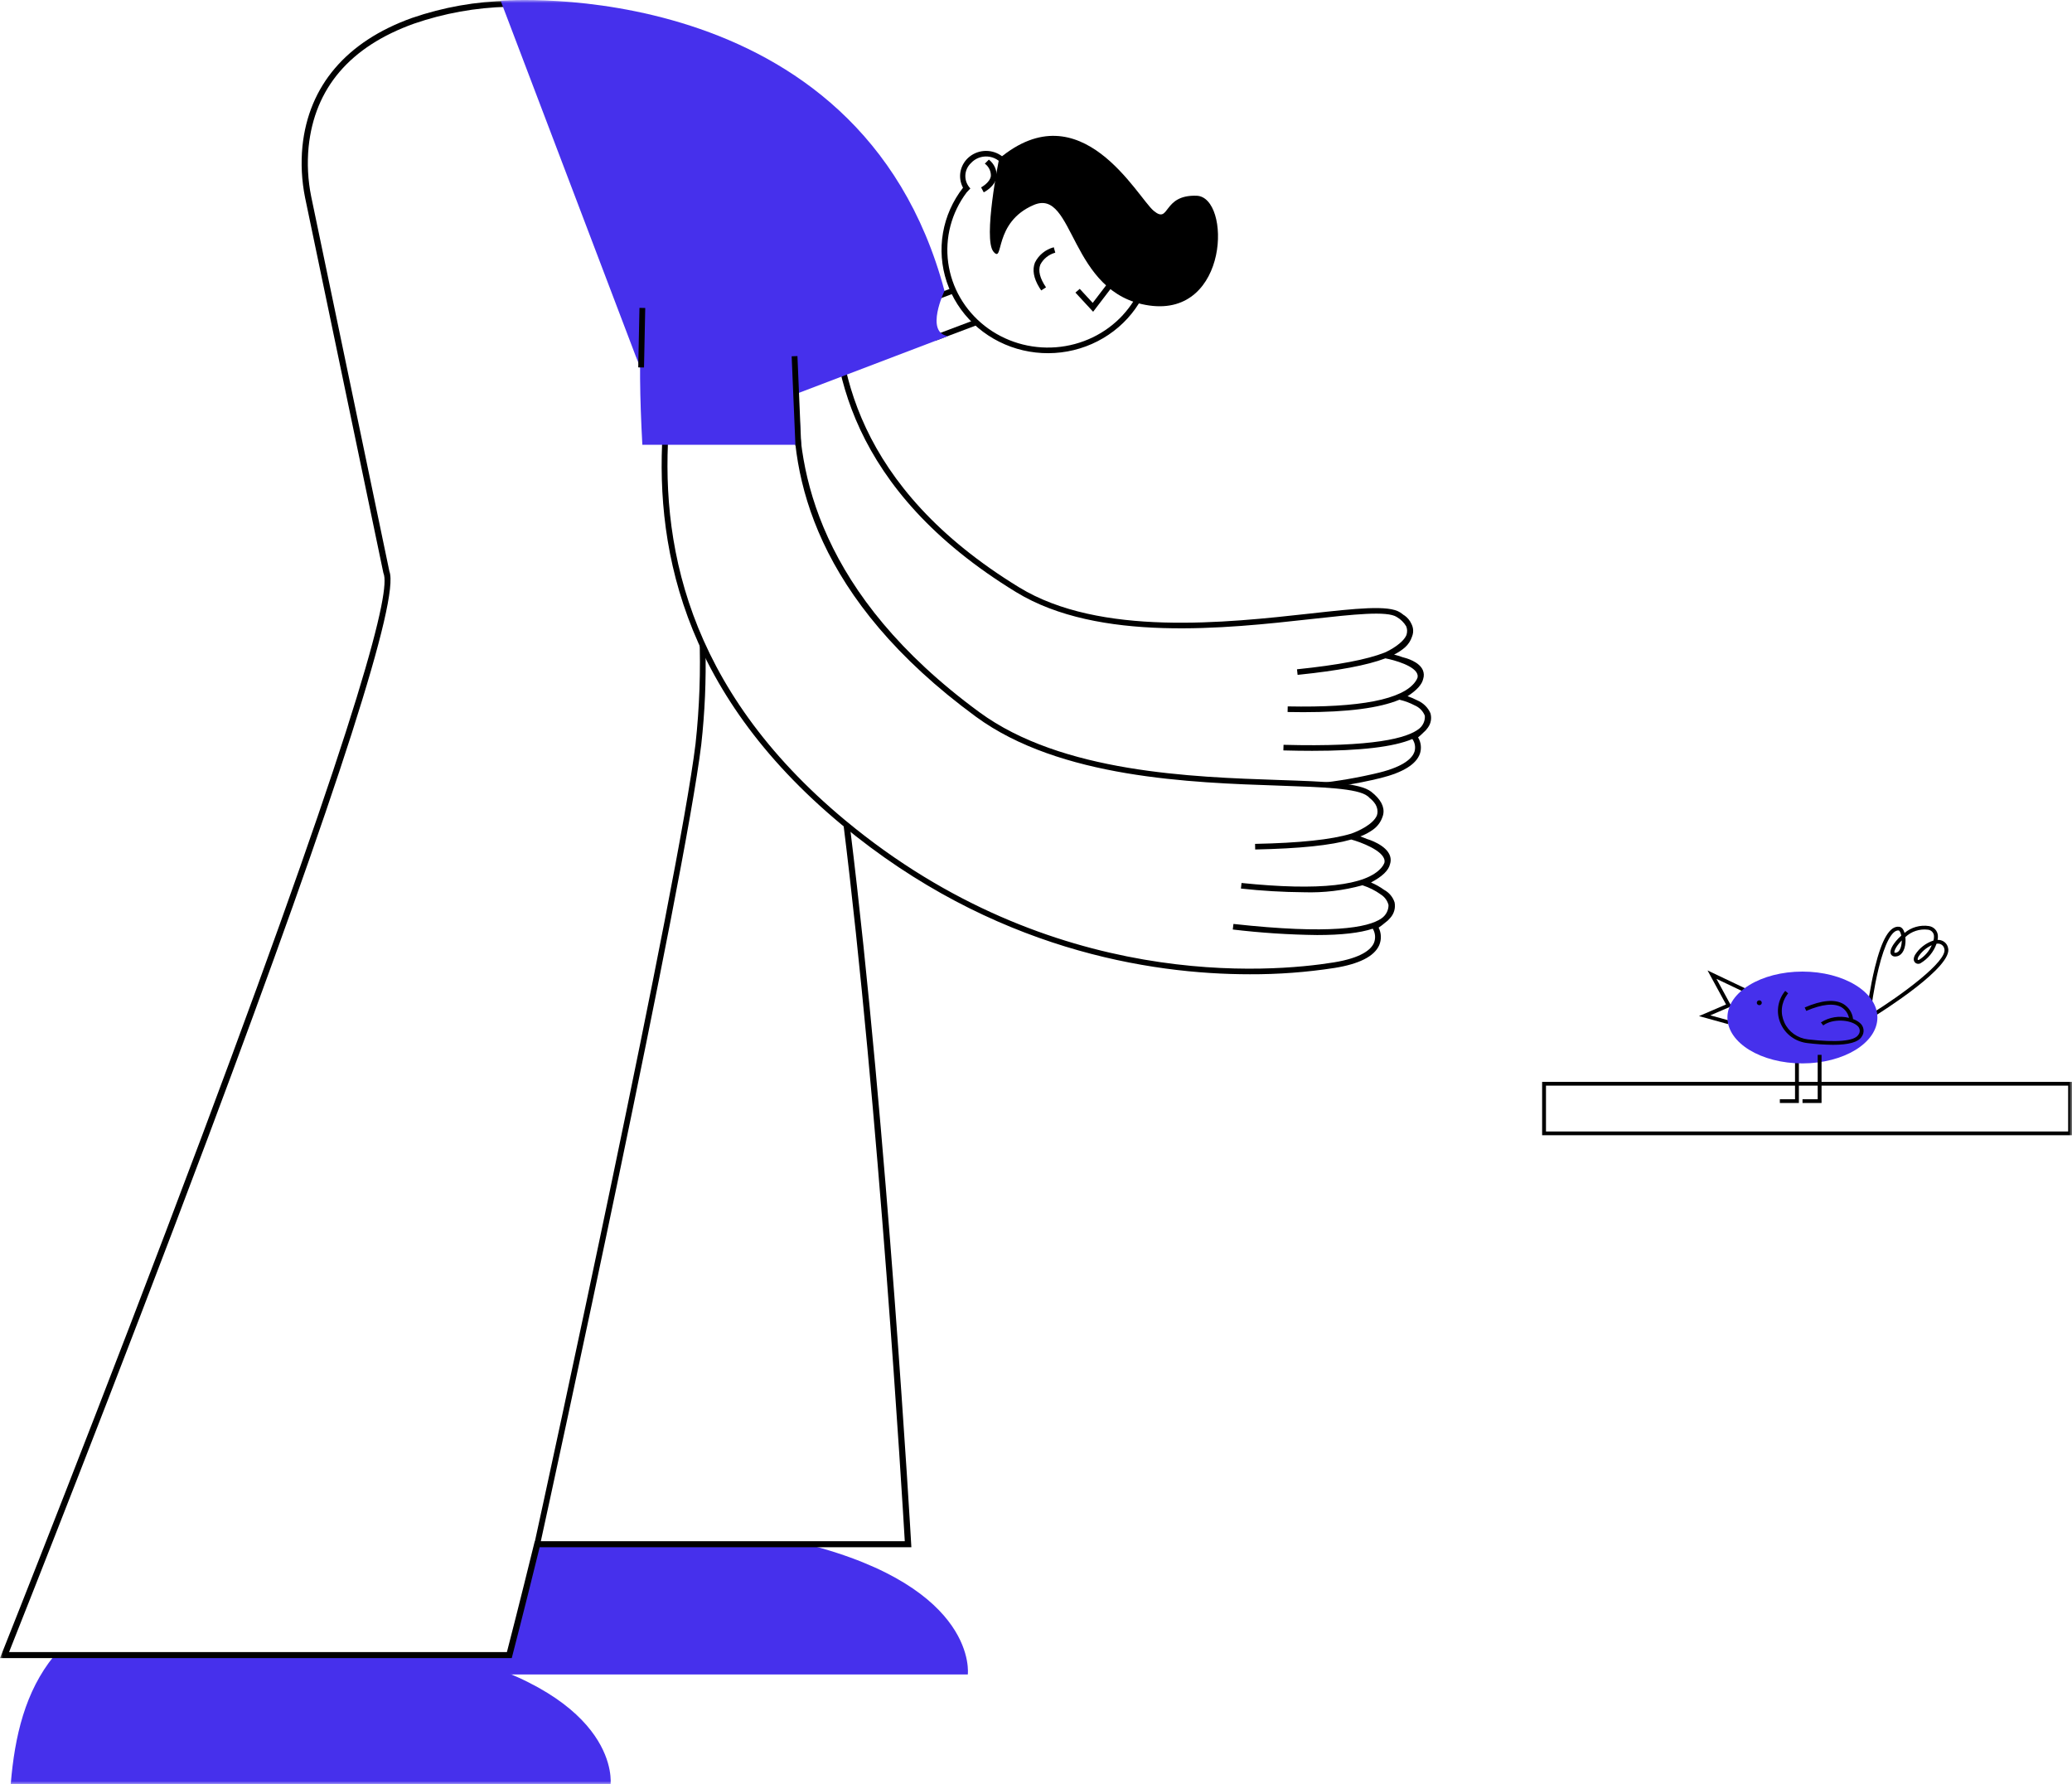 <?xml version="1.0" encoding="UTF-8"?> <svg xmlns="http://www.w3.org/2000/svg" width="345" height="297" viewBox="0 0 345 297" fill="none"><g clip-path="url(#clip0_263_10633)"><mask id="mask0_263_10633" style="mask-type:luminance" maskUnits="userSpaceOnUse" x="0" y="0" width="345" height="297"><path d="M345 0H0V297H345V0Z" fill="white"></path></mask><g mask="url(#mask0_263_10633)"><path d="M1.785 296.999H101.66C101.66 296.999 103.498 282.636 74.863 275.326L8.973 275.687C4.194 281.573 2.447 288.992 1.787 296.999" fill="#4630EC"></path><path d="M134.348 257.062L88.966 257.31C88.96 257.392 88.952 257.475 88.939 257.552C88.661 259.371 88.245 261.167 87.694 262.927C87.694 262.953 87.694 262.979 87.694 263.009C87.623 266.241 86.048 269.152 85.458 272.291C85.244 273.43 85.288 274.574 84.089 275.238C83.117 275.775 81.972 275.588 80.916 275.518C77.431 275.286 73.878 275.33 70.381 275.31C68.631 275.3 66.879 275.233 65.128 275.288C63.964 275.386 62.794 275.401 61.628 275.334C61.483 276.456 61.363 277.591 61.268 278.739H161.145C161.145 278.739 162.983 264.373 134.348 257.066" fill="#4630EC"></path><path d="M151.747 257.564L151.717 257.034C151.661 256.05 147.727 188.055 141.569 138.003C141.085 137.71 140.72 137.262 140.538 136.737C140.481 136.709 140.424 136.682 140.368 136.649C146.334 184.507 150.264 249.972 150.651 256.56H90.052C91.967 247.8 113.982 146.845 116.766 123.934C117.361 118.585 117.594 113.204 117.463 107.825C116.983 107.162 116.64 106.414 116.453 105.624C116.684 111.698 116.469 117.781 115.811 123.825C113.005 146.88 90.668 249.243 89.068 256.56H89.041L88.932 256.997C86.524 266.814 84.82 273.414 84.403 275.02H1.509C3.759 269.364 19.518 229.651 34.636 189.346C56.406 131.304 66.565 99.602 64.836 95.11L51.811 32.693C51.265 29.981 51.122 27.207 51.386 24.455C52.391 14.655 58.29 7.754 68.919 3.941C73.937 2.209 79.207 1.26 84.532 1.13L88.008 6.098C88.321 5.941 88.646 5.808 88.979 5.698L85.233 0.345L85.081 0.129H84.811C79.28 0.227 73.802 1.193 68.589 2.99C57.695 6.889 51.392 14.278 50.358 24.358C50.084 27.207 50.231 30.079 50.795 32.888L63.83 95.354L63.858 95.445C65.043 98.242 60.766 116.744 33.664 188.999C17.424 232.3 0.441 274.916 0.272 275.337L0 276.02H85.208L85.306 275.642C85.349 275.477 87.146 268.596 89.856 257.559L151.747 257.564Z" fill="black"></path><path d="M344.999 188.976H256.773V180.098H344.999V188.976ZM257.415 188.356H344.358V180.722H257.415V188.356Z" fill="black"></path><path d="M162.221 53.286L155.51 55.816L155.858 56.686L162.57 54.156L162.221 53.286Z" fill="black"></path><path d="M158.68 47.886L151.969 50.416L152.317 51.286L159.029 48.756L158.68 47.886Z" fill="black"></path><path d="M179.064 48.706L182.012 51.897L189.234 42.443L188.461 41.887L181.942 50.423L179.782 48.084L179.064 48.706Z" fill="black"></path><path d="M173.059 47.874C173.154 48.031 173.257 48.189 173.366 48.349L174.167 47.832C173.147 46.341 172.827 45.07 173.22 44.053C173.47 43.571 173.821 43.146 174.249 42.803C174.678 42.46 175.175 42.208 175.71 42.061L175.46 41.16C174.778 41.342 174.144 41.665 173.603 42.107C173.061 42.548 172.624 43.097 172.321 43.718C171.856 44.913 172.105 46.31 173.057 47.874" fill="black"></path><path d="M165.42 41.898C167.199 43.986 165.315 37.016 172.136 34.116C178.957 31.215 177.956 48.937 191.339 50.853C204.722 52.77 205 32.786 199.246 32.584C193.492 32.383 194.841 37.369 192.104 35.1C189.367 32.83 180.031 14.97 166.357 26.409C166.357 26.409 163.641 39.809 165.421 41.897" fill="black"></path><path d="M192.167 40.645C192.005 37.833 191.134 35.103 189.63 32.694C188.125 30.286 186.034 28.273 183.54 26.833C181.046 25.393 178.226 24.57 175.327 24.436C172.428 24.301 169.54 24.86 166.916 26.064C166.145 25.453 165.181 25.12 164.186 25.12C163.191 25.119 162.226 25.451 161.454 26.061C160.683 26.67 160.151 27.519 159.949 28.464C159.747 29.41 159.888 30.394 160.347 31.25C158.629 33.458 157.485 36.036 157.014 38.764C156.542 41.492 156.756 44.291 157.637 46.922C158.519 49.552 160.042 51.938 162.077 53.875C164.112 55.813 166.599 57.245 169.326 58.05C172.054 58.855 174.941 59.01 177.743 58.501C180.545 57.991 183.179 56.833 185.421 55.124C187.664 53.416 189.448 51.207 190.622 48.686C191.796 46.165 192.326 43.407 192.166 40.645M186.97 52.442C184.105 55.55 180.12 57.47 175.837 57.806C171.555 58.143 167.303 56.87 163.961 54.25C160.619 51.63 158.442 47.864 157.88 43.73C157.319 39.597 158.416 35.412 160.945 32.041L161.572 31.372C161.015 30.793 160.715 30.026 160.735 29.235C160.755 28.444 161.093 27.692 161.678 27.141C162.023 26.764 162.454 26.47 162.936 26.282C163.418 26.094 163.938 26.017 164.456 26.057C164.974 26.097 165.475 26.253 165.92 26.512C166.366 26.772 166.743 27.128 167.022 27.553C167.264 27.338 167.56 27.189 167.88 27.122C167.801 27 167.716 26.881 167.625 26.767C171.126 25.244 175.06 24.934 178.769 25.887C182.477 26.84 185.737 29 188.001 32.006C190.266 35.011 191.399 38.679 191.211 42.398C191.023 46.117 189.526 49.66 186.969 52.435" fill="black"></path><path d="M163.981 27.242C164.307 27.482 164.568 27.795 164.743 28.154C164.918 28.513 165.002 28.908 164.987 29.305C164.817 30.433 163.371 31.181 163.359 31.189L163.8 32.019C163.876 31.981 165.692 31.056 165.938 29.442C165.982 28.898 165.887 28.351 165.663 27.851C165.438 27.351 165.09 26.912 164.65 26.572L163.981 27.242Z" fill="black"></path><path d="M238.185 118.746C237.762 117.767 236.961 116.986 235.953 116.571C235.444 116.305 234.915 116.079 234.369 115.894C235.921 114.89 236.781 113.929 236.975 112.988C237.125 112.522 237.104 112.019 236.914 111.566C236.313 110.145 234.15 109.543 233.525 109.396C233.03 109.218 232.547 109.075 232.122 108.963C232.779 108.644 233.39 108.242 233.938 107.767C234.477 107.287 234.878 106.678 235.101 106.002C235.198 105.766 235.262 105.519 235.289 105.267C235.335 104.792 235.244 104.314 235.027 103.887C234.766 103.293 234.34 102.781 233.796 102.41L233.785 102.425C233.572 102.253 233.349 102.09 233.119 101.94C231.208 100.686 225.746 101.292 218.185 102.13C204.242 103.676 183.178 106.013 169.701 97.779C142.392 81.097 139.027 60.623 139.583 47.093C139.256 47.12 138.928 47.077 138.621 46.965C138.026 60.701 141.369 81.575 169.188 98.569C182.952 106.977 204.221 104.618 218.295 103.057C225.374 102.272 230.963 101.655 232.578 102.713C233.221 103.088 233.756 103.614 234.134 104.243C234.224 104.453 234.276 104.676 234.29 104.903C234.303 105.174 234.268 105.445 234.185 105.704C233.614 107.047 231.534 108.203 230.561 108.629C227.598 109.798 222.829 110.703 215.956 111.415L216.058 112.344C222.871 111.637 227.601 110.756 230.674 109.592C232.11 109.861 235.76 110.858 236.038 112.379C236.062 112.519 236.058 112.663 236.027 112.801C235.946 113.025 235.834 113.237 235.694 113.432C233.606 116.436 226.442 117.836 214.412 117.592L214.392 118.526C215.298 118.544 216.177 118.553 217.027 118.553C224.388 118.553 229.681 117.868 233.011 116.479L233.096 116.498C233.951 116.704 234.775 117.013 235.55 117.421C235.938 117.584 236.288 117.821 236.579 118.119C236.871 118.417 237.097 118.768 237.245 119.153C237.273 119.557 237.202 119.962 237.038 120.335C236.875 120.708 236.623 121.038 236.303 121.298C234.347 122.878 228.677 124.388 213.716 123.986L213.688 124.919C215.379 124.965 216.98 124.988 218.492 124.988C226.534 124.988 232.054 124.338 235.163 123.021C235.384 123.33 235.53 123.683 235.59 124.055C235.649 124.426 235.621 124.806 235.508 125.166C235.16 126.162 233.858 127.569 229.623 128.618C226.215 129.443 222.754 130.041 219.263 130.41C219.54 130.444 219.81 130.516 220.066 130.622C219.806 130.514 220.181 130.608 220.406 130.664C220.418 130.659 220.762 130.719 220.795 130.722C221.39 130.777 221.979 130.836 222.567 130.933C225.682 130.478 228.162 129.943 229.864 129.523C233.611 128.595 235.816 127.225 236.428 125.451C236.573 125.005 236.62 124.534 236.567 124.069C236.514 123.603 236.361 123.154 236.118 122.749C236.429 122.502 236.722 122.235 236.998 121.952C237.283 121.718 237.532 121.446 237.736 121.143C237.992 120.803 238.164 120.411 238.241 119.996C238.319 119.582 238.298 119.156 238.181 118.751" fill="black"></path><path d="M105.858 59.294L83.363 0.123C83.363 0.123 143.075 -4.851 157.263 48.421C157.263 48.421 153.948 55.377 157.837 55.944L111.643 73.54L105.858 59.294Z" fill="#4630EC"></path><path d="M232.209 150.229C231.929 149.336 231.302 148.582 230.46 148.129C229.783 147.64 229.051 147.228 228.277 146.902C230.16 145.912 231.205 144.901 231.446 143.85C231.591 143.417 231.595 142.951 231.458 142.516C230.863 140.643 227.802 139.719 227.668 139.681V139.69C227.254 139.514 226.856 139.36 226.499 139.239C227.266 138.951 227.989 138.562 228.648 138.084C229.34 137.579 229.863 136.888 230.152 136.096C230.228 135.916 230.285 135.728 230.322 135.536C230.557 134.285 229.882 133.027 228.315 131.798C226.397 130.295 220.755 130.106 212.944 129.844C198.556 129.36 176.811 128.631 163.077 118.559C136.388 98.991 132.612 78.429 133.023 65.391C132.724 65.595 132.519 65.509 132.173 65.556C131.53 79.368 135.703 99.664 162.494 119.307C176.474 129.556 198.4 130.292 212.911 130.779C220.248 131.027 226.044 131.22 227.711 132.527C227.811 132.609 227.9 132.684 227.992 132.763L227.98 132.778C228.192 132.942 228.391 133.122 228.575 133.316C228.66 133.409 228.737 133.5 228.809 133.591C229.164 134.019 229.361 134.551 229.368 135.101C229.365 135.315 229.331 135.528 229.266 135.733C228.65 137.234 226.132 138.38 224.981 138.774C221.677 139.773 216.451 140.324 208.975 140.477L208.996 141.411C216.402 141.258 221.579 140.731 224.987 139.751C226.506 140.164 230.376 141.578 230.535 143.264C230.546 143.389 230.537 143.515 230.508 143.637C230.403 143.912 230.25 144.168 230.055 144.393C227.514 147.445 219.665 148.321 206.723 146.986L206.622 147.915C210.1 148.297 213.596 148.502 217.095 148.53C220.39 148.636 223.682 148.245 226.852 147.37L226.955 147.402C227.996 147.744 228.977 148.237 229.865 148.864L229.86 148.875L229.929 148.912C230.567 149.318 231.021 149.945 231.198 150.665C231.199 151.103 231.091 151.534 230.883 151.922C230.675 152.31 230.373 152.643 230.003 152.893C227.767 154.438 221.532 155.584 205.375 153.804L205.266 154.732C209.925 155.288 214.611 155.596 219.305 155.652C223.373 155.652 226.447 155.299 228.572 154.595C228.79 154.954 228.919 155.357 228.952 155.772C228.984 156.187 228.918 156.604 228.758 156.991C228.287 158.041 226.744 159.451 222.069 160.209C211.697 161.882 175.188 165.127 140.79 136.597C113.935 114.322 109.807 89.796 111.45 70.058C111.134 70.15 110.802 70.178 110.474 70.14C108.841 90.073 113.056 114.819 140.164 137.303C165.289 158.14 191.545 162.183 208.105 162.183C212.832 162.203 217.554 161.85 222.223 161.128C226.329 160.468 228.826 159.195 229.643 157.352C229.841 156.884 229.935 156.381 229.919 155.876C229.904 155.37 229.779 154.873 229.553 154.418C229.925 154.17 230.28 153.899 230.616 153.607C230.936 153.386 231.222 153.123 231.466 152.825C231.786 152.476 232.019 152.061 232.148 151.612C232.277 151.162 232.298 150.69 232.21 150.231" fill="black"></path><path d="M106.955 74.04H133.348C133.348 74.04 132.614 39.265 122.389 36.891C109.381 33.87 105.198 41.883 106.955 74.04Z" fill="#4630EC"></path><path d="M106.474 51.25L106.27 61.156L107.232 61.175L107.437 51.269L106.474 51.25Z" fill="black"></path><path d="M299.524 183.61H296.355V182.989H298.883V176.879H299.524V183.61Z" fill="black"></path><path d="M287.697 170.473L282.891 169.146L287.397 167.211L284.314 161.545L290.617 164.545L290.335 165.104L285.802 162.946L288.285 167.511L284.776 169.019L287.877 169.875L287.697 170.473Z" fill="black"></path><path d="M311.884 169.313L311.539 168.788C316.596 165.657 324.377 159.943 323.737 157.936C323.697 157.716 323.584 157.514 323.415 157.361C323.246 157.208 323.031 157.113 322.802 157.088C322.682 157.078 322.561 157.082 322.442 157.1C321.969 158.455 321.023 159.607 319.766 160.354C319.614 160.435 319.438 160.463 319.268 160.433C319.098 160.403 318.943 160.317 318.831 160.189C318.652 159.976 318.516 159.586 318.878 158.933C319.582 157.824 320.663 156.987 321.934 156.567C322.003 156.321 322.032 156.065 322.019 155.81C322.008 155.548 321.901 155.299 321.717 155.107C321.534 154.915 321.286 154.792 321.017 154.762C320.335 154.677 319.642 154.744 318.99 154.957C318.338 155.17 317.745 155.524 317.254 155.993C317.284 156.278 317.29 156.565 317.272 156.851C317.182 158.314 316.525 159.224 315.558 159.225C315.414 159.237 315.269 159.208 315.142 159.139C315.015 159.071 314.912 158.967 314.847 158.841C314.519 158.181 315.331 157.088 315.697 156.651C315.965 156.329 316.258 156.028 316.573 155.75C316.471 155.227 316.281 154.908 316.148 154.893C315.038 154.759 313.82 157.055 312.805 161.185C311.987 164.515 311.559 167.94 311.555 167.974L310.918 167.9C310.918 167.865 311.354 164.409 312.18 161.045C313.345 156.306 314.669 154.09 316.226 154.275C316.661 154.326 316.959 154.739 317.124 155.302C317.673 154.835 318.319 154.491 319.019 154.293C319.72 154.095 320.456 154.048 321.176 154.156C321.578 154.218 321.945 154.411 322.217 154.704C322.488 154.997 322.648 155.372 322.669 155.766C322.684 155.998 322.668 156.231 322.623 156.459C322.705 156.458 322.788 156.461 322.869 156.468C323.225 156.5 323.561 156.642 323.828 156.873C324.095 157.104 324.279 157.411 324.354 157.751C325.353 160.869 313.268 168.457 311.887 169.312M321.648 157.345C320.745 157.754 319.983 158.407 319.451 159.226C319.306 159.488 319.263 159.708 319.337 159.797C319.371 159.835 319.519 159.781 319.536 159.774C320.478 159.192 321.215 158.344 321.649 157.345M316.652 156.549C316.493 156.709 316.342 156.874 316.203 157.044C315.487 157.903 315.375 158.455 315.438 158.574C315.446 158.592 315.501 158.604 315.571 158.604C316.283 158.604 316.591 157.68 316.646 156.816C316.652 156.725 316.654 156.637 316.655 156.55" fill="black"></path><path d="M312.598 169.378C312.598 173.599 307.008 177.02 300.113 177.02C293.218 177.02 287.627 173.599 287.627 169.378C287.627 165.158 293.217 161.736 300.113 161.736C307.009 161.736 312.598 165.158 312.598 169.378Z" fill="#4630EC"></path><path d="M309.648 170.252C309.311 169.976 308.923 169.764 308.506 169.626H308.543C308.487 169.12 308.313 168.633 308.036 168.201C307.758 167.77 307.384 167.405 306.941 167.133C305.495 166.293 303.325 166.488 300.494 167.711L300.755 168.278C303.342 167.161 305.364 166.946 306.604 167.661C306.928 167.859 307.207 168.119 307.423 168.424C307.64 168.73 307.79 169.076 307.865 169.44C307.074 169.242 306.249 169.208 305.444 169.339C304.638 169.47 303.87 169.763 303.189 170.2L303.582 170.695C305.131 169.53 308.071 169.723 309.221 170.72C309.339 170.81 309.438 170.921 309.512 171.048C309.586 171.174 309.633 171.314 309.651 171.458C309.669 171.602 309.658 171.749 309.618 171.889C309.578 172.029 309.51 172.16 309.417 172.275C308.763 173.312 305.783 173.577 301.024 173.022C300.173 172.926 299.364 172.615 298.676 172.12C297.988 171.625 297.446 170.964 297.105 170.201C296.758 169.454 296.619 168.632 296.703 167.816C296.786 167.001 297.089 166.221 297.581 165.554C297.673 165.429 297.731 165.36 297.736 165.355L297.249 164.951C297.249 164.951 297.175 165.034 297.059 165.194C296.502 165.948 296.159 166.831 296.064 167.754C295.969 168.677 296.126 169.608 296.518 170.454C296.904 171.315 297.517 172.062 298.294 172.621C299.071 173.18 299.986 173.532 300.948 173.64C302.362 173.816 303.787 173.912 305.213 173.926C307.815 173.926 309.408 173.482 309.965 172.598C310.23 172.242 310.345 171.801 310.286 171.366C310.227 170.931 309.999 170.534 309.649 170.256" fill="black"></path><path d="M293.346 166.922C293.346 167.002 293.322 167.079 293.276 167.145C293.231 167.211 293.166 167.263 293.091 167.293C293.015 167.323 292.932 167.331 292.852 167.316C292.772 167.3 292.698 167.262 292.641 167.206C292.583 167.15 292.543 167.078 292.527 167.001C292.512 166.923 292.52 166.842 292.551 166.769C292.582 166.696 292.635 166.633 292.703 166.589C292.771 166.545 292.851 166.521 292.933 166.521C293.042 166.522 293.147 166.564 293.225 166.639C293.302 166.714 293.346 166.816 293.346 166.922Z" fill="black"></path><path d="M303.298 183.61H300.129V182.988H302.657V175.598H303.298L303.298 183.61Z" fill="black"></path><path d="M132.778 59.274L131.816 59.312L132.446 74.188L133.407 74.15L132.778 59.274Z" fill="black"></path></g></g><defs><clipPath id="clip0_263_10633"><rect width="345" height="297" fill="white"></rect></clipPath></defs></svg> 